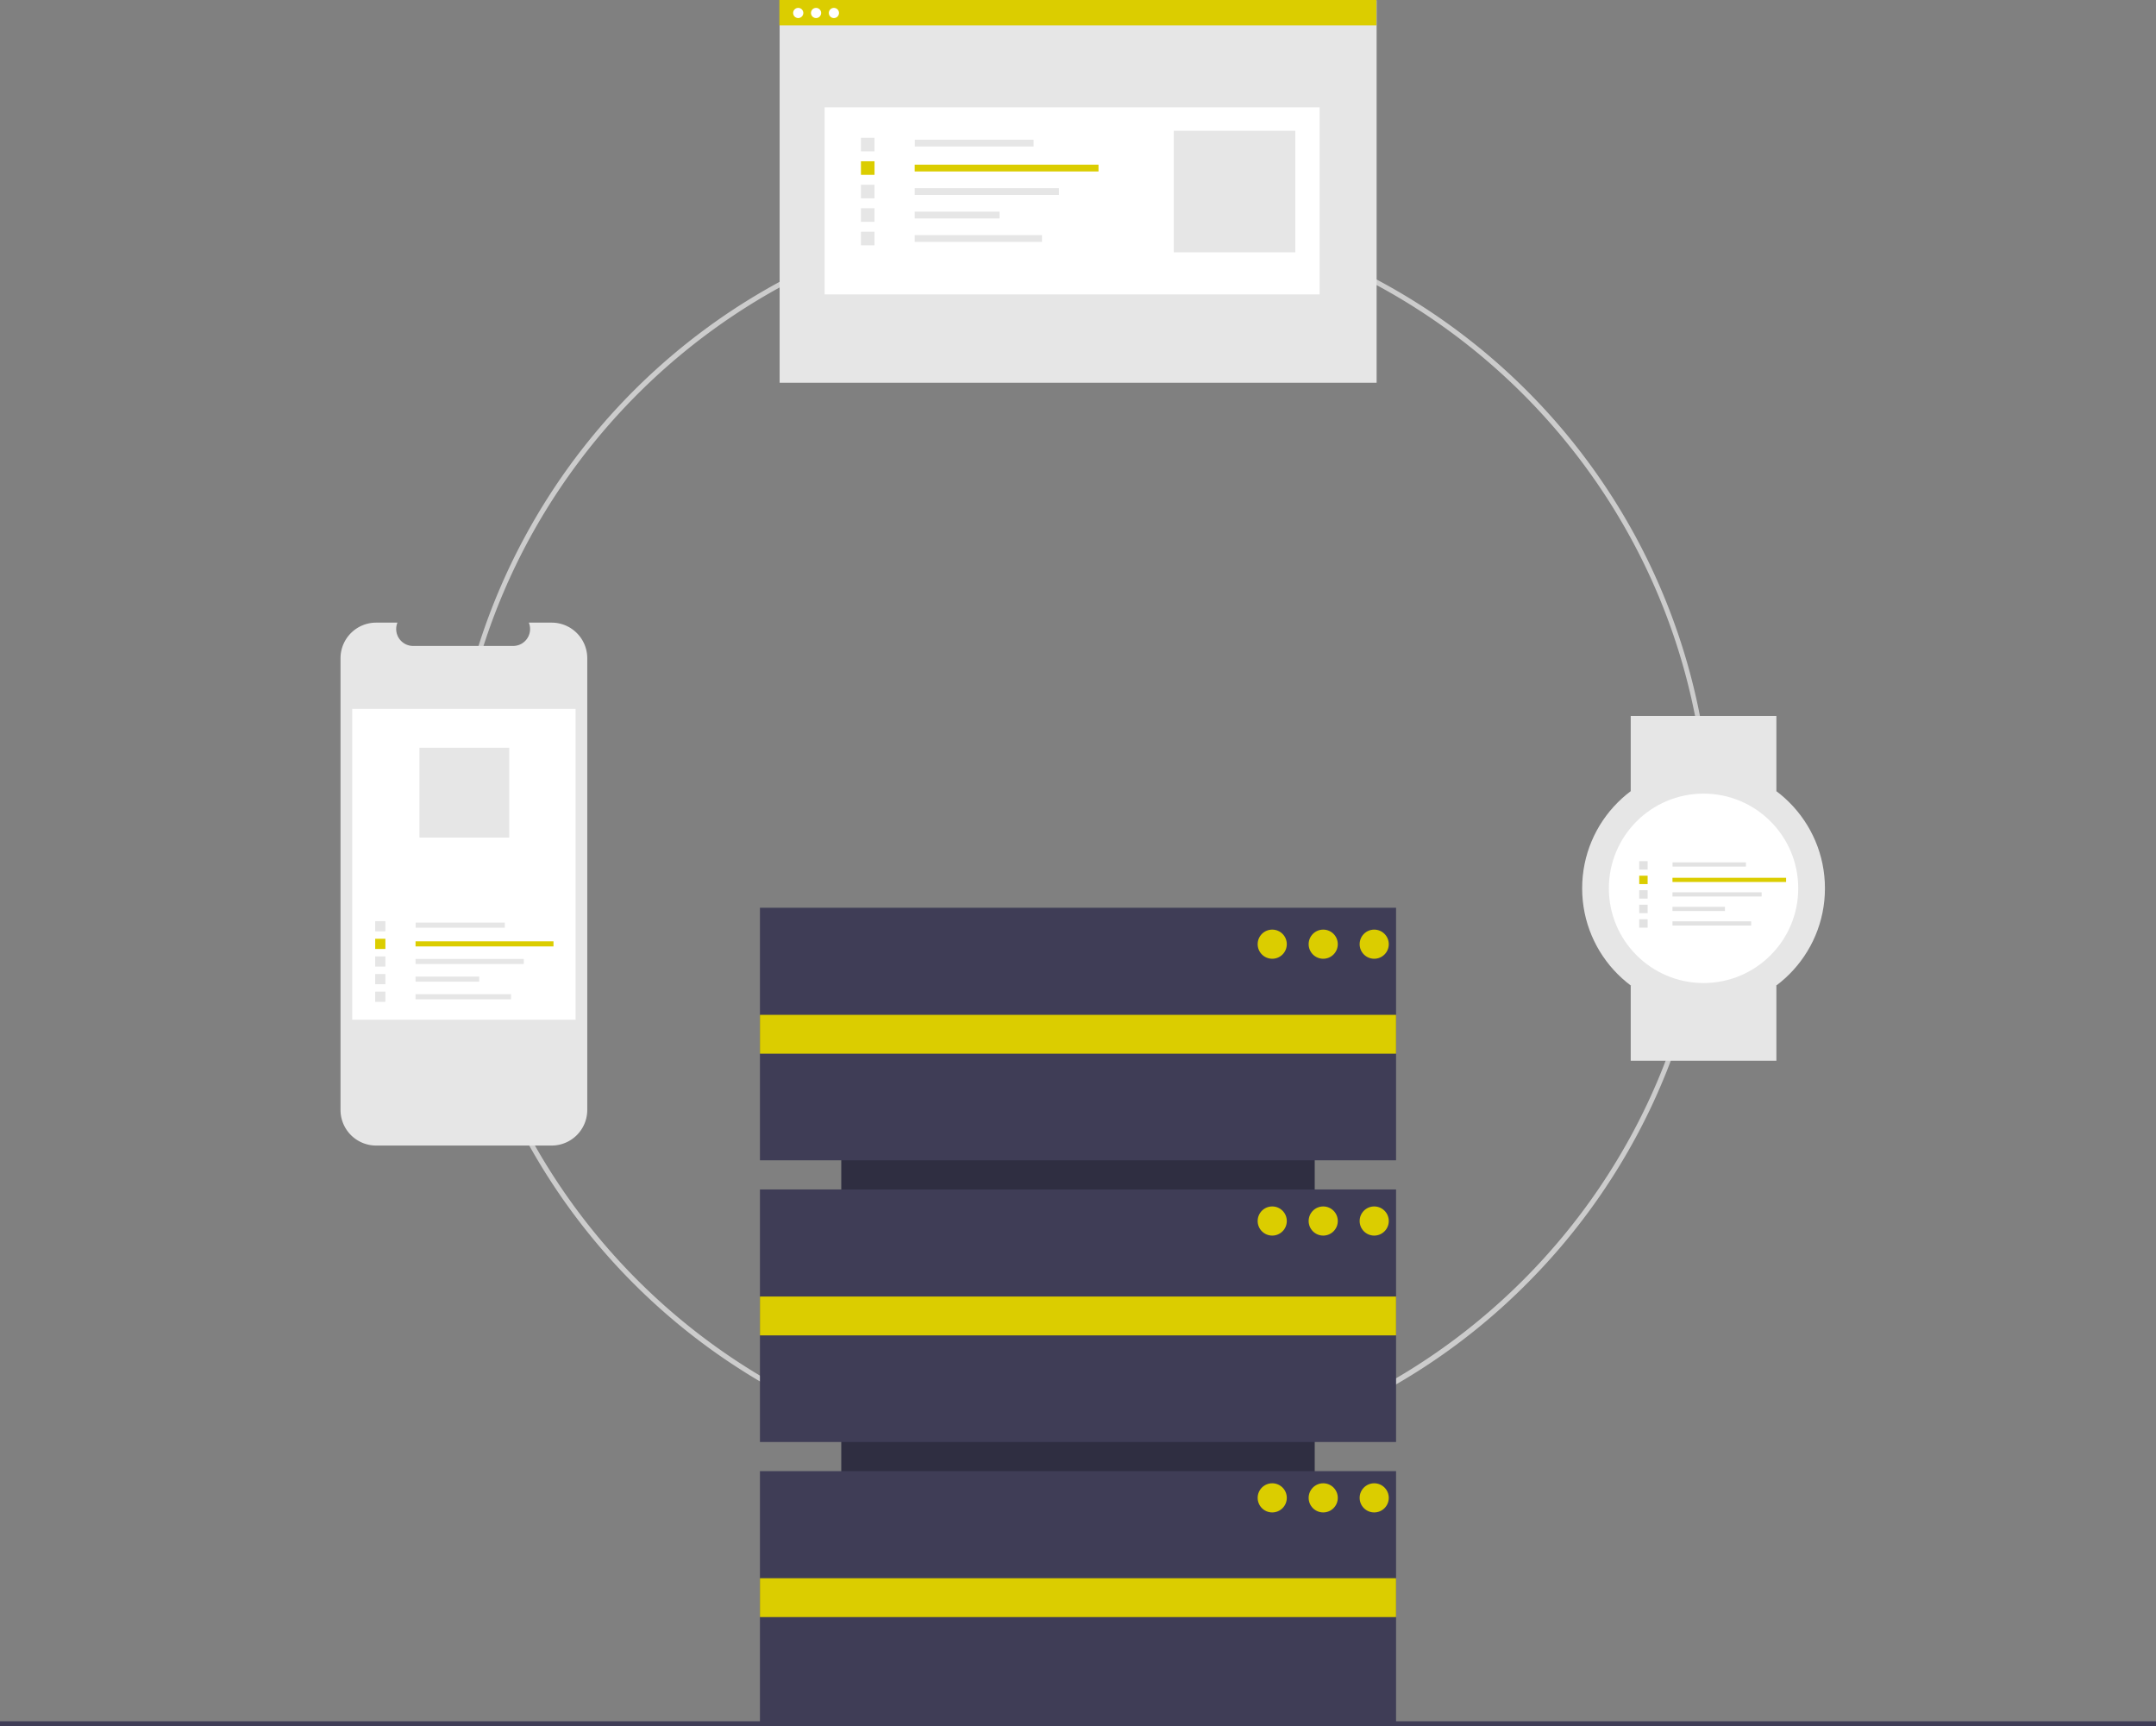 <svg id="b5d1da7b-a9c6-4711-8d73-fa7937ec989e" data-name="Layer 1" xmlns="http://www.w3.org/2000/svg" width="888" height="710.807" viewBox="0 0 888 710.807" class="injected-svg ClassicGrid__ImageFile-sc-td9pmq-4 fNAcXv grid_media" xmlns:xlink="http://www.w3.org/1999/xlink"><rect x="0" y="0" width="888" height="710.807" fill="#808080" stroke="none"/><title>server_cluster</title><path d="M600.936,699.404a260.064,260.064,0,1,1,183.894-76.171A258.365,258.365,0,0,1,600.936,699.404Zm0-518.129c-142.297,0-258.064,115.768-258.064,258.065s115.768,258.064,258.064,258.064S859,581.637,859,439.34,743.232,181.275,600.936,181.275Z" transform="translate(-156 -94.596)" fill="#CCCCCC"></path><rect x="469" y="509.904" width="262" height="195" transform="translate(1051.404 -87.193) rotate(90)" fill="#2F2E41"></rect><rect x="313" y="373.807" width="262" height="104" fill="#3F3D56"></rect><rect x="313" y="489.807" width="262" height="104" fill="#3F3D56"></rect><rect x="313" y="605.807" width="262" height="104" fill="#3F3D56"></rect><rect x="313" y="417.904" width="262" height="16" fill="#DBCD00"></rect><rect x="313" y="533.904" width="262" height="16" fill="#DBCD00"></rect><rect x="313" y="649.904" width="262" height="16" fill="#DBCD00"></rect><circle cx="524" cy="388.807" r="6" fill="#DBCD00"></circle><circle cx="545" cy="388.807" r="6" fill="#DBCD00"></circle><circle cx="566" cy="388.807" r="6" fill="#DBCD00"></circle><circle cx="524" cy="502.807" r="6" fill="#DBCD00"></circle><circle cx="545" cy="502.807" r="6" fill="#DBCD00"></circle><circle cx="566" cy="502.807" r="6" fill="#DBCD00"></circle><circle cx="524" cy="616.807" r="6" fill="#DBCD00"></circle><circle cx="545" cy="616.807" r="6" fill="#DBCD00"></circle><circle cx="566" cy="616.807" r="6" fill="#DBCD00"></circle><rect y="708.807" width="888" height="2" fill="#3F3D56"></rect><path d="M397.879,365.661v185.992a14.675,14.675,0,0,1-14.672,14.672H310.928a14.677,14.677,0,0,1-14.678-14.672V365.661a14.677,14.677,0,0,1,14.678-14.672h8.768a6.978,6.978,0,0,0,6.455,9.606h41.208a6.978,6.978,0,0,0,6.455-9.606h9.392A14.675,14.675,0,0,1,397.879,365.661Z" transform="translate(-156 -94.596)" fill="#E6E6E6"></path><rect x="145.064" y="291.91" width="92" height="128" fill="#FFFFFF"></rect><rect x="171.186" y="379.927" width="36.72" height="2.098" fill="#E6E6E6"></rect><rect x="171.149" y="387.632" width="56.817" height="2.098" fill="#DBCD00"></rect><rect x="171.149" y="394.89" width="44.588" height="2.098" fill="#E6E6E6"></rect><rect x="171.149" y="402.149" width="26.228" height="2.098" fill="#E6E6E6"></rect><rect x="171.149" y="409.407" width="39.343" height="2.098" fill="#E6E6E6"></rect><rect x="154.533" y="379.324" width="4.197" height="4.197" fill="#E6E6E6"></rect><rect x="154.533" y="386.582" width="4.197" height="4.197" fill="#DBCD00"></rect><rect x="154.533" y="393.841" width="4.197" height="4.197" fill="#E6E6E6"></rect><rect x="154.533" y="401.1" width="4.197" height="4.197" fill="#E6E6E6"></rect><rect x="154.533" y="408.358" width="4.197" height="4.197" fill="#E6E6E6"></rect><rect x="172.751" y="307.91" width="36.998" height="36.998" fill="#E6E6E6"></rect><rect x="321.111" y="0.139" width="245.884" height="157.475" fill="#E6E6E6"></rect><rect x="339.647" y="44.195" width="203.861" height="77.035" fill="#FFFFFF"></rect><rect x="376.789" y="57.542" width="48.927" height="2.796" fill="#E6E6E6"></rect><rect x="376.74" y="67.807" width="75.705" height="2.796" fill="#DBCD00"></rect><rect x="376.74" y="77.479" width="59.411" height="2.796" fill="#E6E6E6"></rect><rect x="376.74" y="87.151" width="34.948" height="2.796" fill="#E6E6E6"></rect><rect x="376.74" y="96.822" width="52.422" height="2.796" fill="#E6E6E6"></rect><rect x="354.601" y="56.738" width="5.592" height="5.592" fill="#E6E6E6"></rect><rect x="354.601" y="66.409" width="5.592" height="5.592" fill="#DBCD00"></rect><rect x="354.601" y="76.081" width="5.592" height="5.592" fill="#E6E6E6"></rect><rect x="354.601" y="85.753" width="5.592" height="5.592" fill="#E6E6E6"></rect><rect x="354.601" y="95.424" width="5.592" height="5.592" fill="#E6E6E6"></rect><rect x="483.445" y="53.847" width="50.059" height="50.059" fill="#E6E6E6"></rect><rect x="321.006" width="245.884" height="10.446" fill="#DBCD00"></rect><circle cx="328.768" cy="5.341" r="2.097" fill="#FFFFFF"></circle><circle cx="336.117" cy="5.341" r="2.097" fill="#FFFFFF"></circle><circle cx="343.466" cy="5.341" r="2.097" fill="#FFFFFF"></circle><rect x="671.648" y="294.807" width="60" height="31" fill="#E6E6E6"></rect><rect x="671.648" y="405.807" width="60" height="31" fill="#E6E6E6"></rect><circle cx="701.648" cy="365.807" r="50" fill="#E6E6E6"></circle><circle cx="701.648" cy="365.807" r="39" fill="#FFFFFF"></circle><rect x="688.877" y="355.122" width="30.247" height="1.728" fill="#E2E2E2"></rect><rect x="688.846" y="361.468" width="46.802" height="1.728" fill="#DBCD00"></rect><rect x="688.846" y="367.447" width="36.728" height="1.728" fill="#E2E2E2"></rect><rect x="688.846" y="373.426" width="21.605" height="1.728" fill="#E2E2E2"></rect><rect x="688.846" y="379.405" width="32.407" height="1.728" fill="#E2E2E2"></rect><rect x="675.16" y="354.625" width="3.457" height="3.457" fill="#E2E2E2"></rect><rect x="675.16" y="360.604" width="3.457" height="3.457" fill="#DBCD00"></rect><rect x="675.16" y="366.583" width="3.457" height="3.457" fill="#E2E2E2"></rect><rect x="675.16" y="372.562" width="3.457" height="3.457" fill="#E2E2E2"></rect><rect x="675.16" y="378.541" width="3.457" height="3.457" fill="#E2E2E2"></rect></svg>